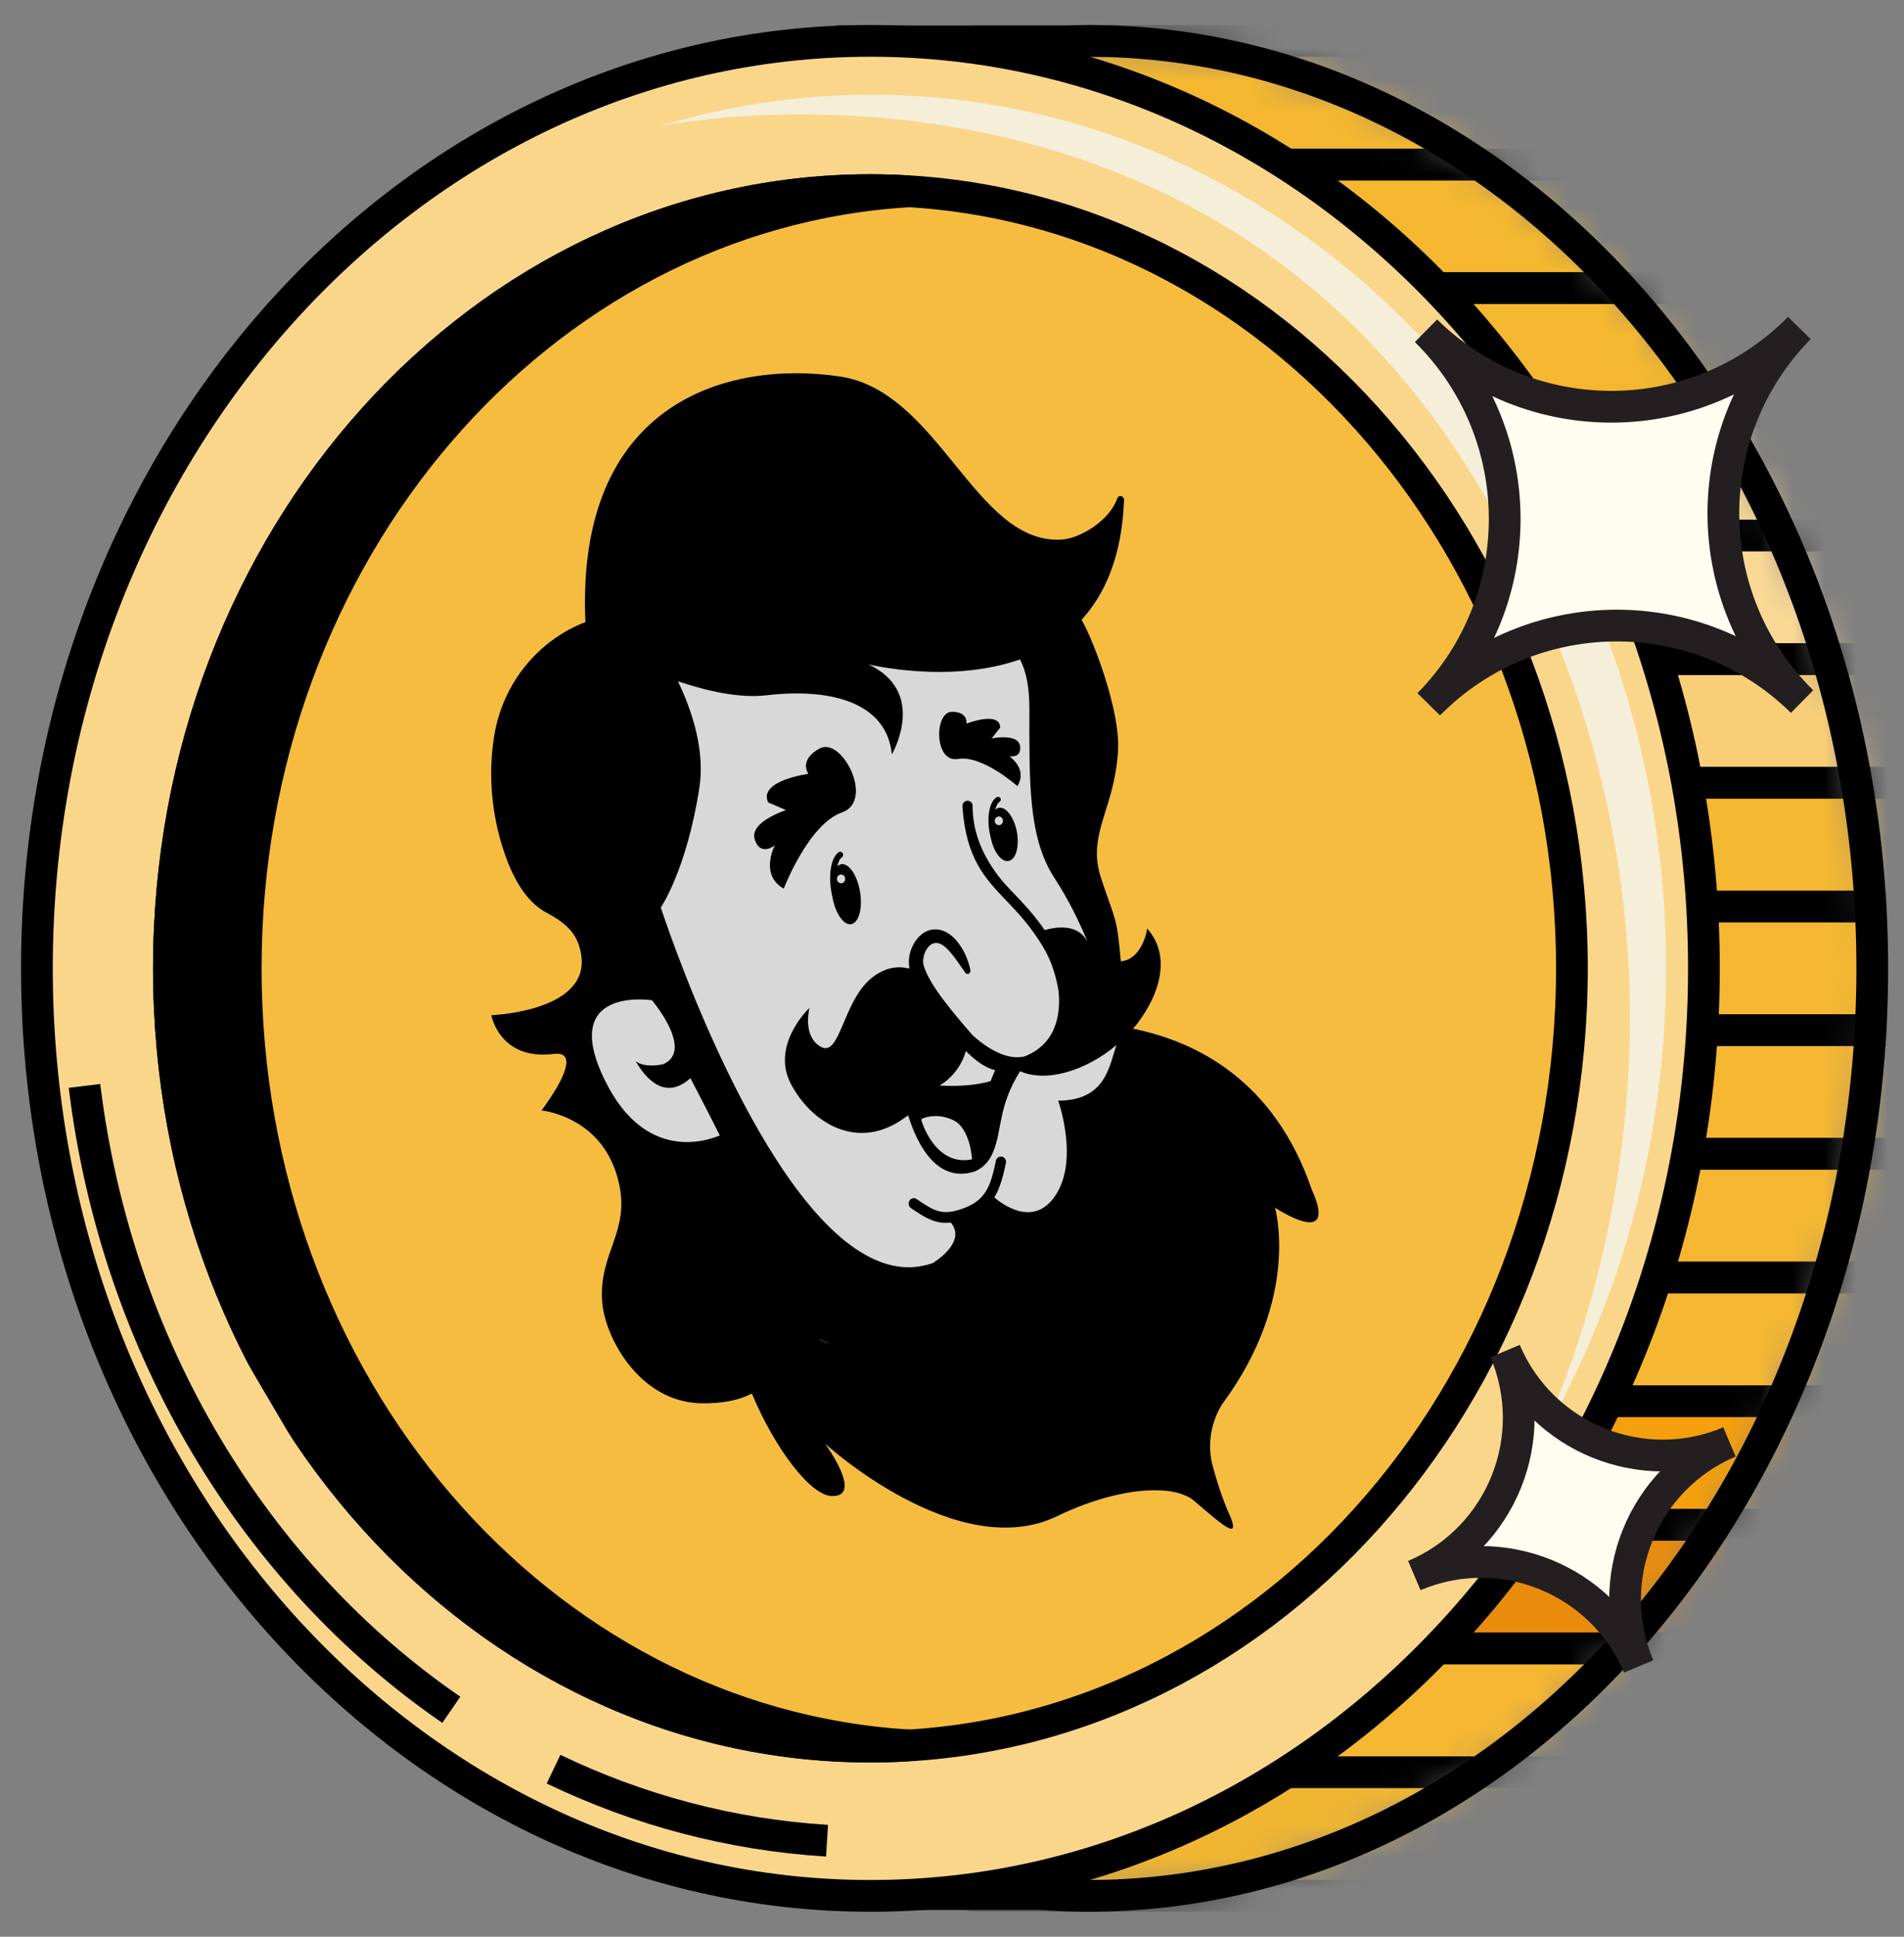 <svg width="60" height="61" viewBox="0 0 60 61" fill="none" xmlns="http://www.w3.org/2000/svg">
<rect x="0" y="0" width="60" height="61" fill="#808080" stroke="none"/>
<mask id="mask0_1096_1076" style="mask-type:luminance" maskUnits="userSpaceOnUse" x="9" y="1" width="50" height="59">
<path d="M34.277 1.287C34.079 1.287 33.883 1.299 33.685 1.304H26.856V2.628C16.829 6.352 9.556 17.422 9.556 30.5C9.556 43.578 16.829 54.648 26.856 58.372V59.656H32.787C33.281 59.691 33.776 59.713 34.278 59.713C47.932 59.713 59 46.634 59 30.5C59 14.366 47.932 1.287 34.278 1.287H34.277Z" fill="white"/>
</mask>
<g mask="url(#mask0_1096_1076)">
<path d="M60.448 5.182H30.478V9.078H60.448V5.182Z" fill="#F4B72F" stroke="black" stroke-miterlimit="10"/>
<path d="M60.448 9.077H30.478V12.972H60.448V9.077Z" fill="#F4B72F" stroke="black" stroke-miterlimit="10"/>
<path d="M60.448 12.972H30.478V16.867H60.448V12.972Z" fill="#FAD995" stroke="black" stroke-miterlimit="10"/>
<path d="M60.448 16.867H30.478V20.763H60.448V16.867Z" fill="#FAD995" stroke="black" stroke-miterlimit="10"/>
<path d="M60.448 20.762H30.478V24.657H60.448V20.762Z" fill="#F8CF77" stroke="black" stroke-miterlimit="10"/>
<path d="M60.448 24.657H30.478V28.553H60.448V24.657Z" fill="#F4B731" stroke="black" stroke-miterlimit="10"/>
<path d="M60.448 28.553H30.478V32.448H60.448V28.553Z" fill="#F5B732" stroke="black" stroke-miterlimit="10"/>
<path d="M60.448 32.447H30.478V36.343H60.448V32.447Z" fill="#F5B732" stroke="black" stroke-miterlimit="10"/>
<path d="M60.448 36.343H30.478V40.238H60.448V36.343Z" fill="#F5B732" stroke="black" stroke-miterlimit="10"/>
<path d="M60.448 40.238H30.478V44.133H60.448V40.238Z" fill="#F5B732" stroke="black" stroke-miterlimit="10"/>
<path d="M60.448 44.133H30.478V48.028H60.448V44.133Z" fill="#F49F0C" stroke="black" stroke-miterlimit="10"/>
<path d="M60.448 48.028H30.478V51.923H60.448V48.028Z" fill="#E98C0D" stroke="black" stroke-miterlimit="10"/>
<path d="M60.448 51.923H30.478V55.819H60.448V51.923Z" fill="#F5B632" stroke="black" stroke-miterlimit="10"/>
<path d="M30.714 1.287H60.212C60.342 1.287 60.448 1.393 60.448 1.523V5.182H30.478V1.523C30.478 1.393 30.584 1.287 30.714 1.287Z" fill="#F4B72F" stroke="black" stroke-miterlimit="10"/>
<path d="M60.212 59.713L30.714 59.713C30.584 59.713 30.478 59.607 30.478 59.477V55.818H60.448V59.477C60.448 59.607 60.342 59.713 60.212 59.713Z" fill="#F0B632" stroke="black" stroke-miterlimit="10"/>
</g>
<path d="M34.277 1.287C34.079 1.287 33.883 1.299 33.685 1.304H26.856V2.628C16.829 6.352 9.556 17.422 9.556 30.5C9.556 43.578 16.829 54.648 26.856 58.372V59.656H32.787C33.281 59.691 33.776 59.713 34.278 59.713C47.932 59.713 59 46.634 59 30.5C59 14.366 47.932 1.287 34.278 1.287H34.277Z" stroke="black" stroke-miterlimit="10"/>
<path d="M27.429 59.713C41.935 59.713 53.695 46.634 53.695 30.5C53.695 14.366 41.935 1.287 27.429 1.287C12.923 1.287 1.163 14.366 1.163 30.5C1.163 46.634 12.923 59.713 27.429 59.713Z" fill="#FAD68B" stroke="black" stroke-miterlimit="10"/>
<path d="M27.429 55.011C39.638 55.011 49.535 44.037 49.535 30.5C49.535 16.963 39.638 5.988 27.429 5.988C15.22 5.988 5.323 16.963 5.323 30.5C5.323 44.037 15.22 55.011 27.429 55.011Z" fill="#F6BC40" stroke="black" stroke-miterlimit="10"/>
<path d="M7.743 30.5C7.743 17.413 16.992 6.723 28.638 6.027C28.238 6.003 27.834 5.988 27.428 5.988C15.219 5.988 5.322 16.963 5.322 30.5C5.322 44.037 15.219 55.011 27.428 55.011C27.834 55.011 28.238 54.997 28.638 54.973C16.992 54.276 7.743 43.587 7.743 30.5Z" fill="black" stroke="black" stroke-miterlimit="10"/>
<path d="M31.474 25.716C31.403 25.719 31.346 25.782 31.346 25.856C31.349 25.933 31.409 25.993 31.48 25.989C31.552 25.989 31.609 25.926 31.605 25.849C31.605 25.776 31.546 25.716 31.474 25.716Z" fill="#D9D9D9"/>
<path d="M26.502 27.544C26.431 27.548 26.374 27.611 26.374 27.685C26.377 27.761 26.436 27.822 26.508 27.818C26.58 27.818 26.637 27.755 26.633 27.678C26.633 27.605 26.574 27.544 26.502 27.544Z" fill="#D9D9D9"/>
<path d="M41.34 37.472C40.168 34.039 37.721 32.81 35.708 32.4C35.771 32.33 35.83 32.257 35.887 32.181C35.89 32.174 35.899 32.164 35.899 32.161C36.522 31.321 36.933 30.119 36.149 29.243C36.137 29.413 35.988 29.966 35.618 30.186C35.529 30.239 35.427 30.269 35.323 30.279C35.192 28.83 35.165 29.064 34.697 27.652C34.652 27.512 34.619 27.379 34.598 27.249C34.41 26.093 35.156 25.3 35.236 23.585C35.289 22.413 34.511 20.275 34.085 19.522C34.834 18.703 35.358 17.504 35.424 15.755C35.43 15.612 35.251 15.572 35.206 15.702C34.982 16.375 34.049 16.971 33.435 16.997C30.722 17.131 29.595 12.318 26.464 11.858C22.908 11.332 18.141 12.691 18.448 19.595C16.988 20.157 15.857 21.483 15.577 23.161C15.363 24.457 15.505 25.862 15.989 27.117C16.271 27.854 16.671 28.456 17.229 28.753C17.87 29.096 18.228 29.432 18.32 30.108C18.335 30.228 18.337 30.338 18.326 30.445C18.159 31.88 15.482 31.976 15.482 31.976C15.482 31.976 15.738 33.405 17.443 33.195C17.739 33.158 17.846 33.272 17.846 33.458C17.846 33.958 17.062 34.976 17.062 34.976C17.062 34.976 17.545 35.019 18.09 35.319C18.636 35.619 19.244 36.178 19.492 37.217C19.873 38.799 18.868 39.431 18.973 40.98C19.039 41.976 19.886 43.635 21.358 44.081C21.445 44.108 21.534 44.131 21.623 44.148C21.689 44.161 21.758 44.171 21.826 44.178C21.91 44.191 21.993 44.195 22.08 44.198C22.78 44.211 23.305 44.095 23.692 43.892C24.411 45.614 25.532 47.092 26.2 47.118C27.249 47.162 25.997 45.467 25.997 45.467C25.997 45.467 30.159 49.277 33.31 47.755C34.494 47.182 35.681 46.899 36.55 46.942C36.86 46.952 37.129 47.005 37.347 47.102C37.454 47.145 37.55 47.202 37.627 47.271C37.633 47.275 37.639 47.281 37.645 47.285C38.59 48.098 39.069 48.503 38.766 47.755C38.766 47.755 38.479 47.179 38.199 46.113C37.937 45.017 38.529 44.201 38.529 44.201C41.001 40.858 40.178 38.037 40.178 38.037C40.178 38.037 42.2 39.382 41.337 37.471L41.34 37.472Z" fill="#D9D8D9"/>
<path d="M26.007 42.298C25.951 42.258 25.886 42.214 25.816 42.171L26.102 42.285L26.007 42.298Z" fill="black"/>
<path d="M26.082 42.479L26.174 42.467L25.896 42.356C25.963 42.398 26.027 42.441 26.082 42.479Z" fill="black"/>
<path d="M30.184 23.904C30.95 23.77 32.06 24.759 32.06 24.759C32.399 24.22 31.809 23.82 31.809 23.82C31.809 23.82 32.206 23.89 32.143 23.491C32.081 23.087 31.248 23.258 31.248 23.258L31.52 22.915C31.502 22.382 30.458 22.791 30.458 22.791C30.482 22.398 30.023 22.421 30.023 22.421C29.439 22.364 29.418 24.033 30.184 23.904Z" fill="black"/>
<path d="M31.451 25.449C31.419 25.459 31.389 25.479 31.362 25.506C31.394 25.376 31.445 25.287 31.499 25.253C31.537 25.227 31.552 25.176 31.525 25.136C31.499 25.096 31.445 25.083 31.406 25.11C31.171 25.253 31.081 25.779 31.203 26.308C31.206 26.315 31.221 26.382 31.227 26.412C31.326 26.872 31.588 27.185 31.808 27.111C32.032 27.041 32.133 26.608 32.035 26.152C31.933 25.692 31.674 25.379 31.45 25.449H31.451ZM31.48 25.989C31.409 25.992 31.349 25.932 31.346 25.855C31.346 25.782 31.403 25.718 31.474 25.715C31.546 25.715 31.605 25.775 31.605 25.848C31.609 25.925 31.552 25.989 31.48 25.989Z" fill="black"/>
<path d="M24.415 26.628C24.385 26.688 23.95 27.564 24.698 27.99C24.698 27.99 25.473 25.959 26.532 25.589C27.59 25.222 26.496 23.117 25.792 23.597C25.792 23.597 25.193 23.89 25.473 24.374C25.473 24.374 23.887 24.583 24.206 25.273L24.77 25.515C24.77 25.515 23.607 25.885 23.783 26.438C23.953 26.974 24.385 26.651 24.415 26.627V26.628Z" fill="black"/>
<path d="M15.483 31.977C15.483 31.977 15.739 33.405 17.445 33.195C17.74 33.158 17.847 33.272 17.847 33.458C17.847 33.958 17.063 34.976 17.063 34.976C17.063 34.976 17.547 35.02 18.091 35.319C18.637 35.619 19.245 36.178 19.493 37.217C19.874 38.799 18.87 39.432 18.974 40.981C19.04 41.977 19.886 43.635 21.358 44.082C21.445 44.108 21.535 44.132 21.624 44.148C21.69 44.162 21.758 44.172 21.827 44.178C21.91 44.192 21.994 44.195 22.08 44.199C22.781 44.212 23.306 44.095 23.693 43.892C24.412 45.614 25.532 47.092 26.2 47.119C27.249 47.162 25.997 45.467 25.997 45.467C25.997 45.467 30.159 49.277 33.311 47.755C34.494 47.182 35.681 46.899 36.552 46.942C36.861 46.952 37.13 47.005 37.348 47.102C37.456 47.146 37.551 47.202 37.628 47.272C37.634 47.275 37.64 47.282 37.646 47.285C38.591 48.098 39.071 48.504 38.767 47.755C38.767 47.755 38.481 47.179 38.2 46.113C37.938 45.017 38.531 44.202 38.531 44.202C41.002 40.858 40.179 38.037 40.179 38.037C40.179 38.037 42.201 39.383 41.339 37.471C40.167 34.037 37.719 32.809 35.707 32.399C35.77 32.329 35.829 32.255 35.886 32.179C35.889 32.173 35.897 32.163 35.897 32.159C36.52 31.32 36.931 30.118 36.148 29.242C36.136 29.412 35.987 29.965 35.617 30.184C35.528 30.238 35.426 30.268 35.321 30.278C35.19 28.829 35.164 29.063 34.695 27.65C34.65 27.51 34.618 27.378 34.597 27.247C34.409 26.091 35.154 25.299 35.235 23.584C35.288 22.412 34.51 20.274 34.084 19.521C34.832 18.701 35.356 17.503 35.422 15.754C35.428 15.61 35.25 15.571 35.205 15.701C34.981 16.373 34.048 16.969 33.433 16.996C30.721 17.13 29.594 12.317 26.463 11.857C22.907 11.331 18.14 12.69 18.447 19.593C16.986 20.156 15.856 21.481 15.576 23.16C15.361 24.455 15.504 25.861 15.987 27.116C16.27 27.852 16.67 28.455 17.228 28.751C17.869 29.094 18.227 29.431 18.319 30.107C18.334 30.227 18.336 30.336 18.324 30.443C18.157 31.879 15.481 31.975 15.481 31.975L15.483 31.977ZM26.007 42.298C25.951 42.258 25.886 42.215 25.816 42.171L26.103 42.285L26.007 42.298ZM21.365 21.46C22.304 21.773 23.315 21.996 24.14 21.9C26.323 21.647 27.951 22.196 28.105 23.761C28.105 23.761 29.247 21.809 27.371 20.926C27.371 20.926 29.911 21.552 32.141 20.77C32.246 20.979 32.439 21.369 32.439 22.355C32.439 24.555 32.392 26.337 33.202 27.61C33.485 28.053 33.846 28.642 34.264 29.641C34.243 29.614 34.222 29.588 34.205 29.558C33.877 29.074 33.182 29.215 32.92 29.295C32.586 28.808 32.249 28.453 31.942 28.132C31.781 27.962 30.637 26.903 30.651 25.378C30.651 25.284 30.564 25.211 30.478 25.221C30.389 25.227 30.323 25.308 30.328 25.4C30.442 27.039 31.032 27.655 31.715 28.371C32.079 28.75 32.49 29.184 32.877 29.836C33.155 30.306 33.289 30.789 33.361 31.232C33.456 32.304 33.033 32.847 32.6 33.117C32.499 33.18 32.395 33.23 32.299 33.27C32.248 33.284 32.186 33.294 32.12 33.297C31.796 33.317 31.307 33.193 30.654 32.611C30.347 32.261 30.049 31.908 29.768 31.542C29.628 31.359 29.494 31.169 29.375 30.976C29.259 30.783 29.155 30.579 29.104 30.396C29.066 30.25 29.11 30.037 29.205 29.891C29.253 29.817 29.315 29.757 29.378 29.728C29.44 29.695 29.503 29.691 29.577 29.708C29.727 29.748 29.881 29.907 30.015 30.074C30.152 30.244 30.278 30.441 30.418 30.637C30.435 30.66 30.463 30.677 30.492 30.677C30.498 30.677 30.504 30.674 30.51 30.674C30.561 30.66 30.59 30.61 30.581 30.56C30.53 30.311 30.441 30.073 30.304 29.851C30.167 29.638 29.991 29.411 29.69 29.305C29.541 29.258 29.359 29.258 29.21 29.328C29.058 29.395 28.942 29.508 28.855 29.628C28.688 29.877 28.599 30.174 28.658 30.503V30.507C28.351 30.427 27.94 30.436 27.49 30.783C26.562 31.502 26.482 33.301 25.874 32.974C25.301 32.661 25.487 31.838 25.508 31.745C25.43 31.815 24.303 32.941 24.917 34.127C25.552 35.355 27.01 36.272 28.474 35.229C28.525 35.192 28.569 35.162 28.617 35.129C28.912 36.065 29.523 37.251 30.682 36.908C30.682 36.908 31.001 36.821 31.219 36.444C31.249 36.391 31.276 36.331 31.302 36.265C31.585 35.582 31.449 34.853 32.146 33.74C32.964 34.103 34.212 33.733 35.181 32.917C34.952 33.59 34.838 34.666 33.345 34.666C33.345 34.666 34.052 36.634 33.19 37.75C32.513 38.625 31.574 37.923 31.333 37.713C31.515 37.423 31.607 37.06 31.699 36.631C31.72 36.54 31.663 36.451 31.577 36.428C31.53 36.418 31.479 36.431 31.443 36.461C31.413 36.484 31.392 36.518 31.384 36.558C31.226 37.307 31.091 37.777 30.397 38.044C29.699 38.31 29.455 38.147 28.921 37.791L28.883 37.764C28.809 37.714 28.707 37.737 28.659 37.818C28.612 37.894 28.632 38 28.707 38.05L28.745 38.077C29.115 38.323 29.401 38.514 29.807 38.514C29.858 38.514 29.908 38.51 29.962 38.507C30.49 39.133 29.393 39.782 29.393 39.782C28.68 40.032 27.974 39.913 27.294 39.536C23.728 37.571 20.824 28.583 20.824 28.583C20.824 28.583 21.636 27.401 22.038 24.819C22.216 23.67 21.841 22.455 21.364 21.459L21.365 21.46ZM29.611 34.188C30.279 33.792 30.437 33.102 30.437 33.102C30.968 33.652 31.358 33.705 31.358 33.705L31.216 34.051C30.485 34.264 29.611 34.188 29.611 34.188ZM30.631 36.516C29.459 36.752 29.041 35.301 29.041 35.301V35.244C29.041 35.244 29.455 35.018 30.022 35.271C30.586 35.527 30.631 36.516 30.631 36.516ZM20.545 31.504C20.545 31.504 21.878 33.072 20.909 33.516C20.909 33.516 20.349 33.659 20.033 33.425C20.337 33.955 20.951 34.684 21.756 33.958C21.756 33.958 22.26 34.917 22.683 35.763C22.066 36.02 20.283 36.453 19.091 34.085C17.556 31.038 20.545 31.504 20.545 31.504Z" fill="black"/>
<path d="M26.478 27.227C26.442 27.241 26.412 27.261 26.386 27.291C26.418 27.144 26.469 27.041 26.526 27.004C26.571 26.978 26.582 26.918 26.556 26.871C26.529 26.828 26.472 26.814 26.431 26.841C26.183 27.004 26.087 27.597 26.219 28.193C26.219 28.2 26.234 28.276 26.243 28.31C26.347 28.826 26.622 29.179 26.854 29.099C27.089 29.016 27.193 28.534 27.089 28.017C26.985 27.501 26.71 27.148 26.478 27.227ZM26.508 27.817C26.436 27.821 26.377 27.761 26.374 27.684C26.374 27.61 26.431 27.547 26.502 27.544C26.574 27.544 26.633 27.604 26.633 27.677C26.637 27.754 26.58 27.817 26.508 27.817Z" fill="black"/>
<path d="M14.222 53.852C8.047 49.61 3.676 42.491 2.662 34.202L14.222 53.852Z" fill="#FAD68B"/>
<path d="M14.222 53.852C8.047 49.61 3.676 42.491 2.662 34.202" stroke="black"/>
<path d="M26.062 57.975C23.011 57.788 20.107 57.002 17.444 55.722L26.062 57.975Z" fill="#FAD68B"/>
<path d="M26.062 57.975C23.011 57.788 20.107 57.002 17.444 55.722" stroke="black"/>
<path d="M48.326 45.723C50.965 41.363 52.502 36.129 52.502 30.5C52.502 15.303 41.294 2.983 27.47 2.983C25.151 2.983 22.906 3.329 20.774 3.978C20.774 3.978 37.325 0.486 46.299 14.817C56.352 30.871 48.326 45.722 48.326 45.722V45.723Z" fill="#F5EED9"/>
<path d="M56.788 22.097C53.515 18.872 53.477 13.604 56.702 10.331C53.477 13.604 48.209 13.642 44.937 10.417C48.209 13.642 48.248 18.91 45.023 22.183C48.248 18.91 53.515 18.872 56.788 22.097Z" fill="#FDFEF0" stroke="#231F20"/>
<path d="M54.5 45.415C51.758 46.577 48.593 45.296 47.43 42.553C48.593 45.296 47.311 48.461 44.569 49.624C47.311 48.461 50.477 49.742 51.639 52.485C50.477 49.742 51.758 46.577 54.5 45.415Z" fill="#FDFEF0" stroke="#231F20"/>
</svg>
